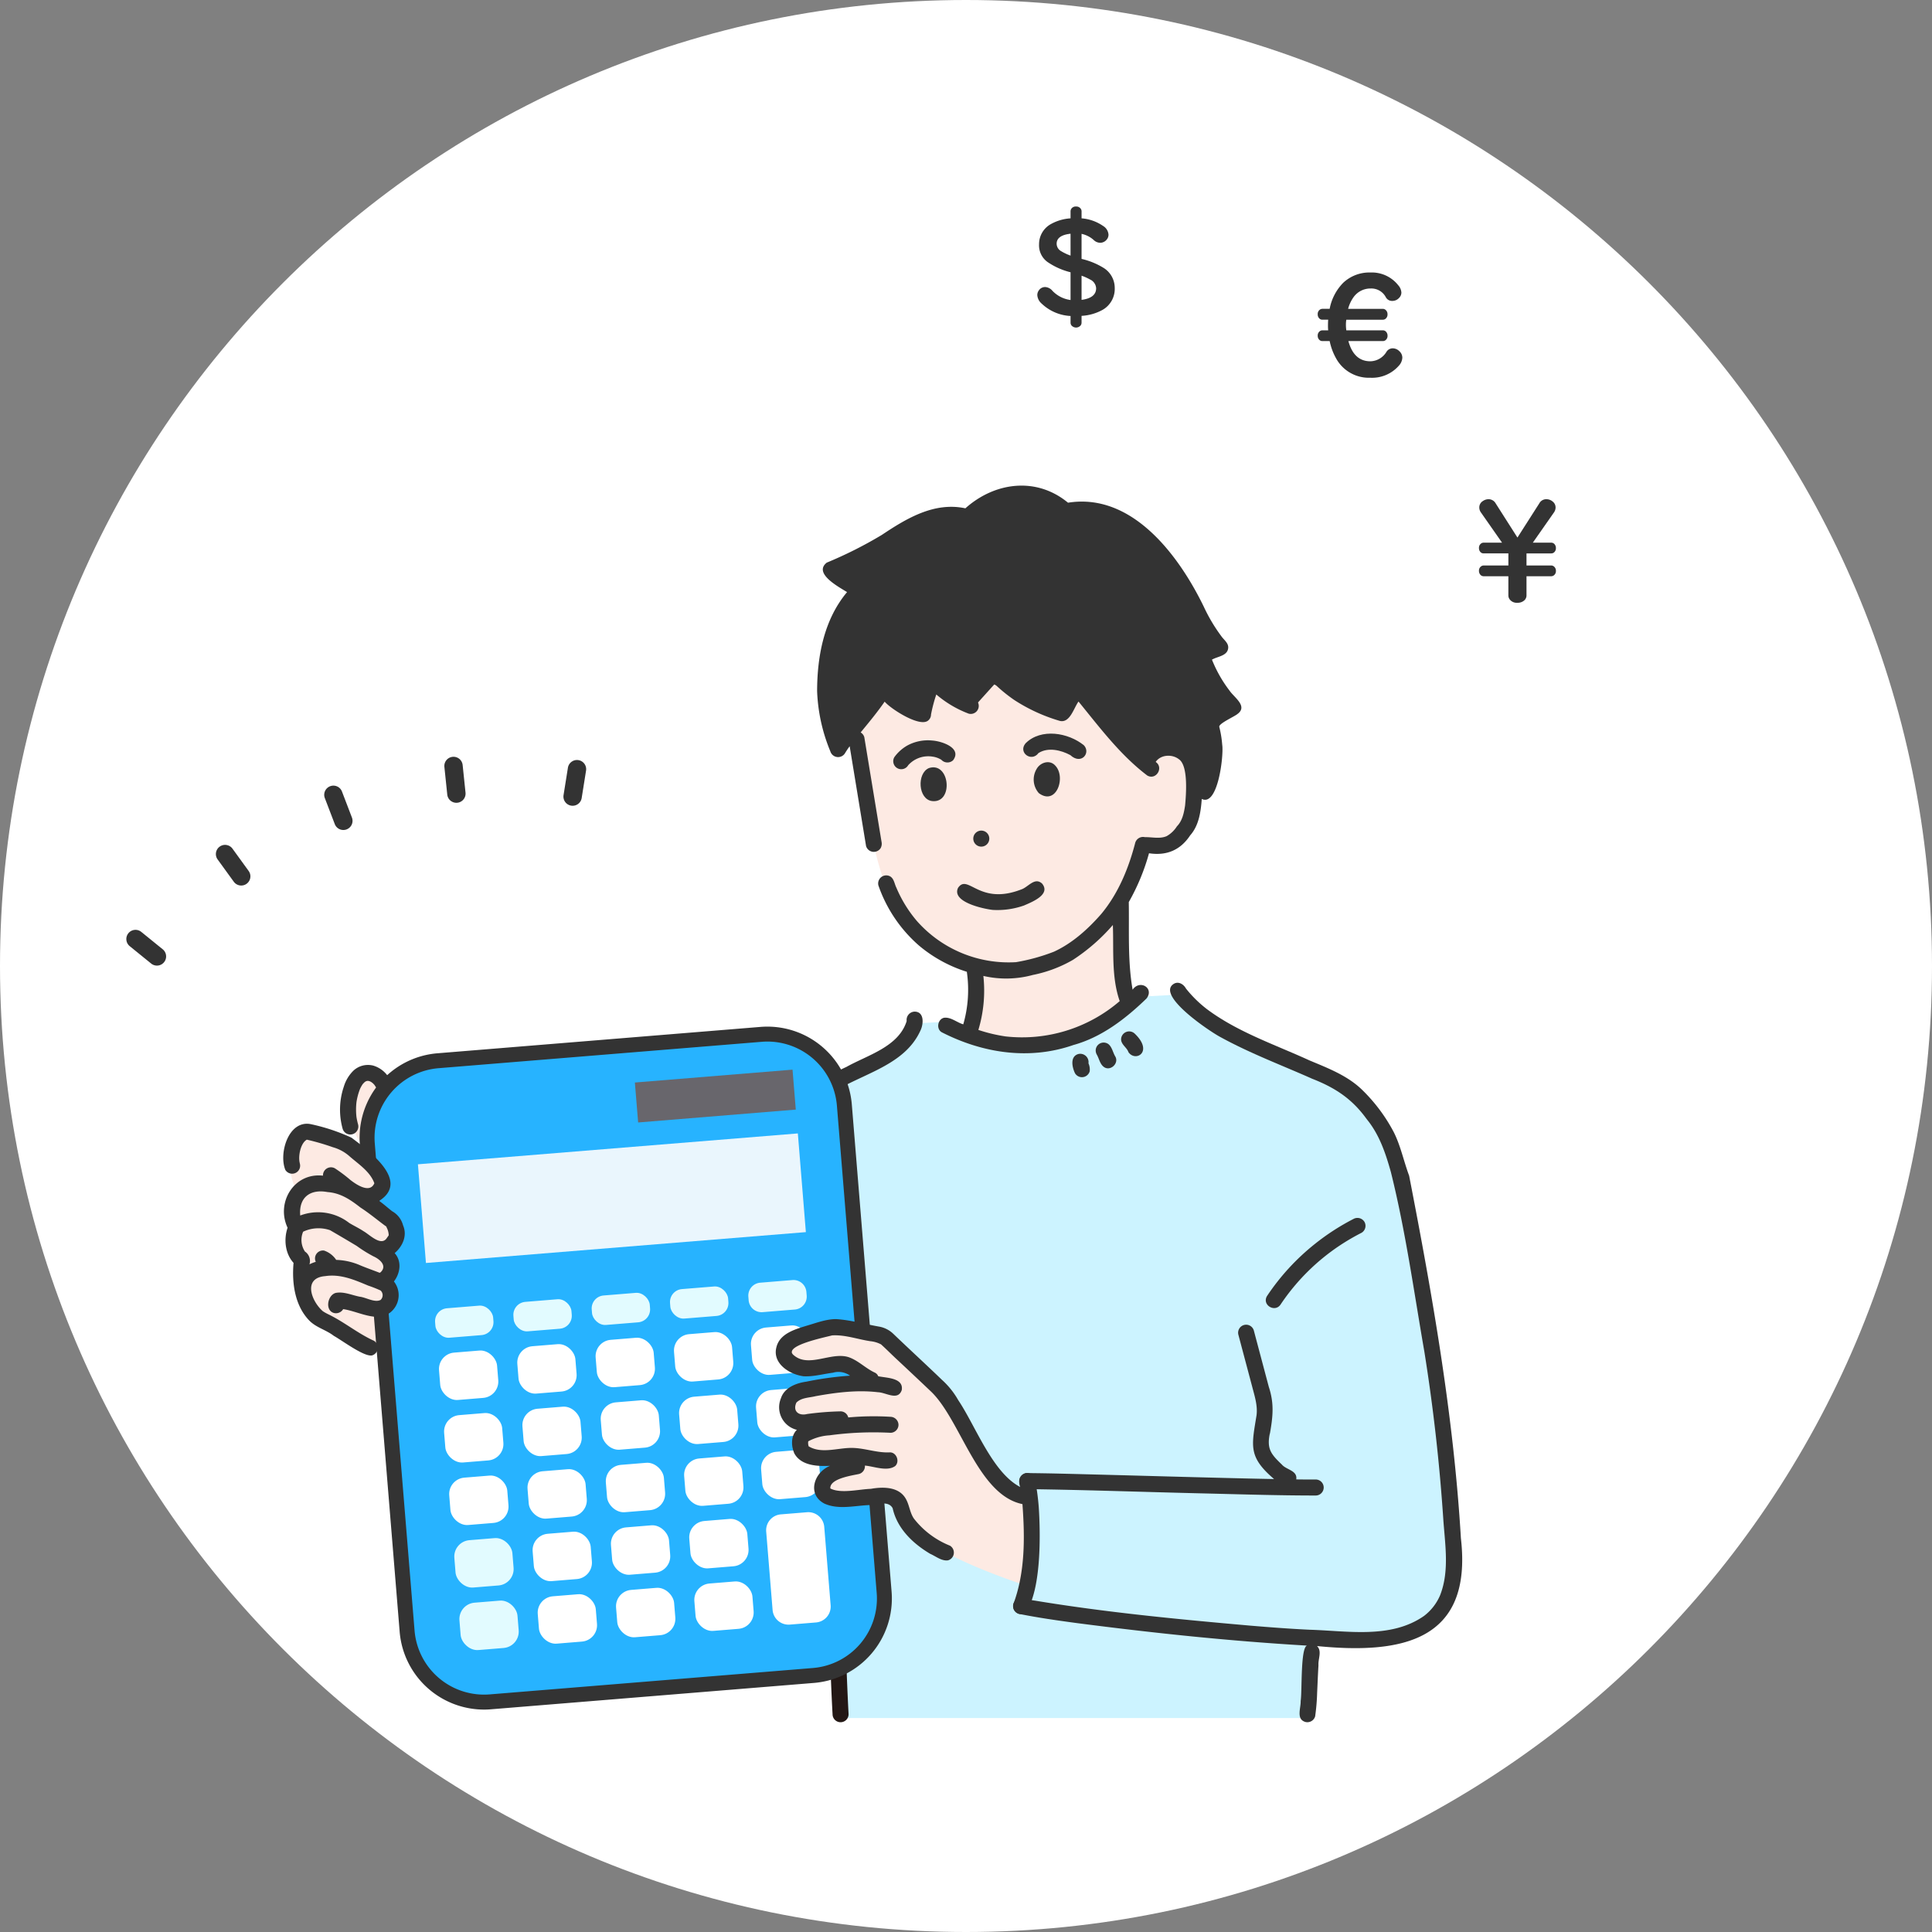 <svg xmlns="http://www.w3.org/2000/svg" width="580" height="580" viewBox="0 0 580 580">
  <rect x="0" y="0" width="580" height="580" fill="#808080" stroke="none"/>
  <g id="グループ_6026" data-name="グループ 6026" transform="translate(-726.854 -3085.536)">
    <g id="グループ_6802" data-name="グループ 6802">
      <path id="パス_25604" data-name="パス 25604" d="M290,0C450.163,0,580,129.837,580,290S450.163,580,290,580,0,450.163,0,290,129.837,0,290,0Z" transform="translate(726.854 3085.536)" fill="#fff"/>
      <g id="group" transform="translate(979.354 3375.036)">
        <g id="group-2" data-name="group" transform="translate(-214.591 -227.5)">
          <g id="グループ_4186" data-name="グループ 4186" transform="translate(47.124 83.795)">
            <g id="グループ_4173" data-name="グループ 4173" transform="translate(156.466 3.098)">
              <path id="パス_13321" data-name="パス 13321" d="M681.442,404.75s3.841,48.2,12.714,58.977,15.784,16,23.925,18.21l-2.619,21.327s19.838,12.085,48.766-10l-2.151-28.8a198.264,198.264,0,0,0,6.09-18.874s16.763,2.887,15.464-16.414c-1.56-23.191-13.721-11.064-13.721-11.064s5.2-45.423-38.568-44.3S681.442,404.75,681.442,404.75Z" transform="translate(-666.535 -340.833)" fill="#fdeae3"/>
              <path id="パス_13322" data-name="パス 13322" d="M675.95,746.1l-7.908.434s-2.619,8.682-24.586,20.813c-19.6,10.825.816,139.027.816,139.027l1.525,48.682H787.235V932.372a142.254,142.254,0,0,0,34.059-3.787c22.243-5.469-5.785-127.139-5.785-127.139s-5.351-26.339-18.915-35.276-39.04-18.318-39.04-18.318l-10.538-9.965-11.075.609S704.975,766.041,675.95,746.1Z" transform="translate(-634.95 -588.184)" fill="#ccf3ff"/>
              <path id="パス_13323" data-name="パス 13323" d="M730.362,275.947s-13.68-10.436-29.338-1c0,0-16.28-.361-25.777,8.836s-17.759,9.26-17.759,9.26l7.369,5.322s-15.046,22.3-5.6,46.379l14.77-14.733,11.465,7.379,3.8-10.124,10.511,7.549,6.514-7.225,19.39,7.9s5.395-7.549,5.239-7.143,16.677,22.22,22.227,24.361c0,0,6.037-18.7,17.026,7.719l2.174-22.518,5.742-3.521L769.1,319.019l4.125-2.14S756.057,271.23,730.362,275.947Z" transform="translate(-649.346 -270.998)" fill="#333"/>
            </g>
            <g id="グループ_4174" data-name="グループ 4174" transform="translate(124.273)">
              <path id="パス_13324" data-name="パス 13324" d="M1017.264,426.089Z" transform="translate(-862.48 -373.246)" fill="#231815"/>
              <path id="パス_13325" data-name="パス 13325" d="M902.905,453.715l-.117-.152Z" transform="translate(-784.716 -391.928)" fill="#231815"/>
              <path id="パス_13326" data-name="パス 13326" d="M985.89,517.753l-.026-.017.15.109C985.974,517.813,985.932,517.782,985.89,517.753Z" transform="translate(-841.154 -435.525)" fill="#231815"/>
              <path id="パス_13327" data-name="パス 13327" d="M725.653,457.563c.055.041.109.083.165.122l-.183-.137Z" transform="translate(-664.364 -394.635)" fill="#231815"/>
              <path id="パス_13328" data-name="パス 13328" d="M870.609,287.553c-.151-.117-.47-.334,0,0Z" transform="translate(-762.686 -279.026)" fill="#231815"/>
              <path id="パス_13329" data-name="パス 13329" d="M746.2,525.284c-3.7,1.568-3.274,9.433.977,9.915C753.67,535.9,752.5,523.27,746.2,525.284Z" transform="translate(-676.627 -440.504)" fill="#333"/>
              <path id="パス_13330" data-name="パス 13330" d="M856.021,521.228c-1.664-1.787-4.464-.874-5.545,1.077a6.18,6.18,0,0,0,.661,7.246C856.42,533.486,859.425,524.666,856.021,521.228Z" transform="translate(-748.584 -437.246)" fill="#333"/>
              <path id="パス_13331" data-name="パス 13331" d="M797.839,586.8a2.4,2.4,0,0,0-4.81,0A2.405,2.405,0,0,0,797.839,586.8Z" transform="translate(-710.149 -480.836)" fill="#333"/>
              <path id="パス_13332" data-name="パス 13332" d="M853.932,499.955c3.269,3.027,6.2-.6,4.119-2.911-4.694-3.843-12.9-5.251-17.542-.638-2.349,2.739,1.724,5.789,3.868,2.949l-.183.128c.076-.053.6-.447.284-.2C847.339,497.543,851.15,498.46,853.932,499.955Z" transform="translate(-741.924 -419.065)" fill="#333"/>
              <path id="パス_13333" data-name="パス 13333" d="M854.078,511.58l-.008.008.1-.073C854.139,511.534,854.109,511.558,854.078,511.58Z" transform="translate(-751.618 -431.298)" fill="#231815"/>
              <path id="パス_13334" data-name="パス 13334" d="M736.046,505.726c2.709-3.689-3.433-5.712-6.257-5.9a12.97,12.97,0,0,0-7.5,1.491,12.308,12.308,0,0,0-3.9,3.5,2.4,2.4,0,0,0,4.153,2.428,8.082,8.082,0,0,1,7.237-2.6,6.718,6.718,0,0,1,2.726.965A2.482,2.482,0,0,0,736.046,505.726Zm-3.553-.127c-.324-.223-.168-.13,0,0Zm.1.07c.044.031.09.061.135.091Z" transform="translate(-659.206 -423.307)" fill="#333"/>
              <path id="パス_13335" data-name="パス 13335" d="M778.185,633.739c-2.034,4.246,7.5,6.289,10.373,6.63A23.98,23.98,0,0,0,798,639.038c2.39-1.044,8.106-3.282,5.409-6.574-2.248-2.044-4.168,1.1-6.278,1.773C784.443,639.146,781.2,629.379,778.185,633.739Z" transform="translate(-699.873 -513.004)" fill="#333"/>
              <path id="パス_13336" data-name="パス 13336" d="M723.752,429.263c8.508-2.346,15.692-7.911,21.946-13.962,2.421-3.1-2.027-5.814-4.172-2.634-1.517-8.665-1-17.551-1.151-26.314a63.966,63.966,0,0,0,6.072-14.655c5.255.8,9.412-.921,12.35-5.364,2.641-2.973,3.2-7.115,3.486-10.941,4.9,2.391,6.632-13.237,6.14-16.258a31.562,31.562,0,0,0-.887-5.412c-.1-1.01,4.453-3,5.448-3.815,3.231-2.341-.983-4.98-2.355-7.027a38.784,38.784,0,0,1-5.033-8.7c.014.04.044.13.1.3-.1-.3-.233-.6-.357-.9,1.646-.974,4.552-1.1,4.865-3.361.245-1.606-1.3-2.57-2.1-3.762a50.009,50.009,0,0,1-5.174-8.7c-7.473-15.415-21.514-34.386-40.8-31.3-9.5-7.857-22-6.2-30.812,1.686-9.291-1.987-17.588,2.977-25.027,7.948a124.411,124.411,0,0,1-16.581,8.354c-4.135,3.23,3.653,7.321,6.09,8.85-6.919,8.261-8.963,19.185-8.991,29.7a52.079,52.079,0,0,0,3.968,18.1,2.432,2.432,0,0,0,4.4.574,25.049,25.049,0,0,1,1.405-2.1l4.924,29.966a2.424,2.424,0,0,0,4.4.574,2.755,2.755,0,0,0,.243-1.853L662.12,343.8l-1.141-6.941a2.407,2.407,0,0,0-1.1-1.434c2.481-3.019,4.983-6.029,7.209-9.245,1.746,2.122,10.827,8.026,13.184,5.551a2.3,2.3,0,0,0,.733-1.68,44.852,44.852,0,0,1,1.586-6.019,32.648,32.648,0,0,0,9.742,5.763,2.406,2.406,0,0,0,1.279-4.638,29.2,29.2,0,0,1-10.45-7.181,2.425,2.425,0,0,0-4.019,1.061c-.848,2.6-1.7,5.192-2.379,7.843a20.025,20.025,0,0,1-4.5-2.5c.156.122-.244-.182-.309-.231l.126.094a22.349,22.349,0,0,1-3.336-3.362c-3.17-3.478-5.015,2.233-6.765,4.214-2.57,3.54-5.5,6.8-8.187,10.246-3.62-11.01-2.823-26.027,3.535-35.912q1.228-1.916,2.634-3.708c1.4-1.529,3.1-3.7.734-5.275a43.264,43.264,0,0,1-5.514-3.2c2.72-1.218,5.424-2.472,8.064-3.856,5.462-2.815,10.313-6.7,15.941-9.2a18.609,18.609,0,0,1,9.33-1.579,9.6,9.6,0,0,0,4.216.142c2.261-.661,3.619-2.744,5.619-3.866a17.78,17.78,0,0,1,20.464,1.03l-.083-.059a19.949,19.949,0,0,1,2.836,2.784c.14.168.623.851.152.177,1.126,1.567,2.257,4.21,4.63,2.879,1.962-1.253,1.068-3.4-.139-4.851a26,26,0,0,1,14.768,5.556c6.42,5.11,11.37,11.973,15.442,19.062,2.372,4.581,4.375,9.4,7.579,13.491-4.182,1.271-4.456,4.289-2.532,7.77a42.043,42.043,0,0,0,6.57,10.544c-10.6,5.452-1.021,8.881-5.777,22.136-.317-3.1-.514-6.593-2.885-8.884-3.874-4-11.193-3.923-14.608.618A185.623,185.623,0,0,1,729,323.125l.149.193c-.049-.064-.495-.641-.266-.345-4.736-7.723-6.659-.622-9.52,3.8a40.194,40.194,0,0,1-13.666-7.288,42.068,42.068,0,0,1-5.694-5.794c-1.3-1.513-2.551-4.578-5.016-3.185a2.435,2.435,0,0,0-.863,3.29,45.683,45.683,0,0,0,11.9,11.908,51.591,51.591,0,0,0,13.661,6.262c3.037.715,4.181-3.9,5.6-5.817,6.365,7.8,12.551,16.08,20.627,22.2,2.631,1.543,5.05-2.35,2.54-4.072,1.519-2.251,5.048-2.413,7.066-.727-.171-.133.244.177.3.219l-.154-.11c2.568,2.241,1.918,10.439,1.611,13.721-.342,2.223-.811,4.563-2.44,6.222a8.718,8.718,0,0,1-3.1,2.963c-2.084.888-4.364.25-6.512.3a2.443,2.443,0,0,0-2.913,1.688c-1.986,7.678-5.092,15.224-10.2,21.368-3.988,4.551-8.671,8.787-14.21,11.331a58.16,58.16,0,0,1-11.385,3.14,36.755,36.755,0,0,1-29.786-12.4,38.37,38.37,0,0,1-6.137-9.99c-.577-1.138-.67-2.649-1.851-3.359a2.429,2.429,0,0,0-3.533,2.716,42.277,42.277,0,0,0,12.153,18.021,41.62,41.62,0,0,0,14.392,7.9,37.485,37.485,0,0,1-1.065,15.772c-1.935-.549-3.721-2.238-5.786-1.965-1.944.436-2.424,3.485-.575,4.4C696.612,431.741,710.545,433.863,723.752,429.263Zm3.074-105.624h0C726.968,323.454,727.139,323.272,726.826,323.639Zm-45.131,73.1Zm10.073,10.54c.007.081.017.165.028.25-.011-.084-.023-.168-.034-.251Zm11.5,19.387a47.363,47.363,0,0,1-8.048-1.934,40.805,40.805,0,0,0,1.5-16.208,30.4,30.4,0,0,0,14.882-.3,39.426,39.426,0,0,0,12-4.518,57.135,57.135,0,0,0,11.993-10.473c.291,7.572-.48,15.606,2.055,22.848A44.877,44.877,0,0,1,703.266,426.67Z" transform="translate(-610.812 -261.338)" fill="#333"/>
              <path id="パス_13337" data-name="パス 13337" d="M599.832,753.79a2.492,2.492,0,0,0-2.42,2.631c.046.021-.03.319-.021.41,0-.033,0-.063,0-.091-2.463,7.651-11.694,10.09-18.063,13.661-25.785,11.7-34.219,41.521-37.322,67.439-1.081,6.257-1.468,12.695-3.15,18.821-1.879,2.918-4.224,5.673-4.277,9.346-.159,2.26.186,6.426,3.383,5.709,2.163-.79,1.8-2.509,1.419-4.322a7.362,7.362,0,0,1,.592-3.717,44.674,44.674,0,0,1,2.652-3.892c1.913-3.373,1.938-7.416,2.621-11.149.344-2.283.675-4.569,1.008-6.854,2.945-22.482,7.615-47.031,26.386-61.92l-.058.051c9.288-7.292,23.964-8.943,29.093-20.687C602.513,757.3,602.691,753.837,599.832,753.79Z" transform="translate(-534.547 -595.891)" fill="#333"/>
              <path id="パス_13338" data-name="パス 13338" d="M652.68,835.263l-.046.033C652.5,835.393,652.277,835.613,652.68,835.263Z" transform="translate(-614.646 -651.24)" fill="#231815"/>
              <path id="パス_13339" data-name="パス 13339" d="M730.56,761.994c-.012,0-.027.089-.023.319C730.556,762.208,730.547,762.1,730.56,761.994Z" transform="translate(-667.694 -601.464)" fill="#231815"/>
              <path id="パス_13340" data-name="パス 13340" d="M992.185,732.22c.051.067.107.13.16.2,0,0-.055-.072-.2-.255Z" transform="translate(-845.418 -581.196)" fill="#231815"/>
              <path id="パス_13341" data-name="パス 13341" d="M1161.171,854.173c.043.057.11.141.15.19C1161.273,854.3,1161.221,854.236,1161.171,854.173Z" transform="translate(-960.251 -664.087)" fill="#231815"/>
              <path id="パス_13342" data-name="パス 13342" d="M1011.276,751.085l.02.015-.192-.15C1011.161,751,1011.218,751.04,1011.276,751.085Z" transform="translate(-858.301 -593.961)" fill="#231815"/>
              <path id="パス_13343" data-name="パス 13343" d="M643.368,1109.177c-1.973-23.915-6.481-47.584-7.766-71.574-.244-2.111.435-5.733-2.6-5.834a2.438,2.438,0,0,0-2.4,2.405c1.108,24.517,5.545,48.709,7.834,73.108,1.012,15.409,1.144,30.865,2,46.283a2.4,2.4,0,0,0,4.809,0C644.462,1138.776,644.2,1123.964,643.368,1109.177Z" transform="translate(-599.801 -784.739)" fill="#231815"/>
              <path id="パス_13344" data-name="パス 13344" d="M933.636,778.527c2.117,3.055,7.6-.1,1.889-5.564a2.422,2.422,0,0,0-4.105,1.7C931.45,776.269,933.139,777.076,933.636,778.527Z" transform="translate(-804.166 -608.443)" fill="#333"/>
              <path id="パス_13345" data-name="パス 13345" d="M909.959,789.921c1.944,1.682,4.9-.944,3.534-3.1-.679-1.165-.92-2.718-1.974-3.6a2.4,2.4,0,0,0-3.776,1.249,2.487,2.487,0,0,0,.243,1.853C908.664,787.486,908.906,789.039,909.959,789.921Z" transform="translate(-788.032 -615.532)" fill="#333"/>
              <path id="パス_13346" data-name="パス 13346" d="M886.607,799.1a2.423,2.423,0,0,0,4.4-.575,4.51,4.51,0,0,0-.363-2.421,2.5,2.5,0,0,0-3.061-2.786C885.049,794.075,885.732,797.289,886.607,799.1Z" transform="translate(-773.184 -622.686)" fill="#333"/>
              <path id="パス_13347" data-name="パス 13347" d="M903.053,1093.036c-13.962-.33-27.922-.73-41.884-1.1-7.551-.183-15.1-.427-22.656-.482a2.4,2.4,0,0,0,0,4.81c17.242.219,34.476.85,51.714,1.26,11.629.273,23.258.66,34.891.66a2.4,2.4,0,0,0,0-4.81c-1.947.017-3.894,0-5.841-.026.445-2.68-2.974-2.86-4.309-4.45-3.323-3.182-4.6-4.739-3.584-9.493q-.043.319-.086.639c.931-5.239,1.472-9.276-.254-14.475q-2.249-8.47-4.5-16.939a2.406,2.406,0,0,0-4.638,1.279l4.15,15.605c.721,2.785,1.664,5.62,1.313,8.533-1.5,9.293-2.561,12.52,5.255,19.193Q907.836,1093.152,903.053,1093.036Z" transform="translate(-739.445 -795.015)" fill="#333"/>
              <path id="パス_13348" data-name="パス 13348" d="M1229.923,1300.186c-.111.236-.111.242-.08.181S1229.9,1300.247,1229.923,1300.186Z" transform="translate(-1006.892 -967.091)" fill="#231815"/>
              <path id="パス_13349" data-name="パス 13349" d="M964.784,893.573c-2.172-36.667-8.538-72.885-15.548-108.887-1.634-4.345-2.531-8.97-4.651-13.137a50.462,50.462,0,0,0-9.523-12.689c-4.384-4.237-10.2-6.449-15.727-8.764-10.428-4.781-21.557-8.483-30.827-15.414l.11.087c-.056-.045-.468-.361-.3-.237a36.3,36.3,0,0,1-5.876-5.769c-.023-.02-.206-.257-.27-.337l.066.081c-.713-1.3-2.26-2.264-3.676-1.386-5.456,3.437,11.143,14.5,14.187,16.051,8.908,4.881,18.46,8.439,27.722,12.574l-.575-.242c6.966,2.7,12.112,6,16.54,12.126-.111-.173.115.146.146.182.054.068.04.053,0,.009,3.736,4.578,5.6,10.162,7.17,15.764,4.419,17.695,6.924,35.941,10.056,53.931q3.978,24.859,5.665,49.993c.5,7.678,1.957,15.746-.93,23.131l.02-.042a15.315,15.315,0,0,1-4.864,6.274c-9.949,6.931-22.873,4.471-34.248,4.138-5.948-.274-11.889-.734-17.823-1.226-21.662-1.909-43.347-3.976-64.81-7.529-2.131-.223-5.481-1.865-6.394,1.033a2.438,2.438,0,0,0,1.68,2.958c5.8,1.168,11.666,1.994,17.524,2.784,22.891,2.973,45.875,5.392,68.922,6.739-1.961.789-1.407,13.806-1.874,16.645.089,2.107-1.419,5.422,1.392,6.274a2.433,2.433,0,0,0,2.958-1.679,62.563,62.563,0,0,0,.6-7.145c.133-2.736.228-5.474.4-8.209-.151-1.886,1.132-4.249-.436-5.747C946.991,928.418,968.349,924.478,964.784,893.573ZM850.978,914.4l.014,0Z" transform="translate(-735.515 -577.544)" fill="#333"/>
              <path id="パス_13350" data-name="パス 13350" d="M1071.393,972.859a64.091,64.091,0,0,1,17.848-17.717,66.292,66.292,0,0,1,6.4-3.723,2.422,2.422,0,0,0,.863-3.29,2.462,2.462,0,0,0-3.29-.863,69.471,69.471,0,0,0-11.606,7.52,68.614,68.614,0,0,0-14.365,15.645C1065.671,973.138,1069.734,975.527,1071.393,972.859Zm14.177-15.116c.018-.013.036-.029.054-.042ZM1073.712,969.6l-.016.021Z" transform="translate(-896.198 -727.124)" fill="#333"/>
            </g>
            <g id="グループ_4183" data-name="グループ 4183" transform="translate(0 162.403)">
              <path id="パス_13351" data-name="パス 13351" d="M215.386,995.563s-9.354-.114-9.4.17,0,18.82,0,18.82l10.251,4.68Z" transform="translate(-187.047 -922.529)" fill="#fdeae3"/>
              <g id="グループ_4175" data-name="グループ 4175" transform="translate(17.045 11.494)">
                <path id="パス_13352" data-name="パス 13352" d="M219.967,813.729s-5.827-12.237-10.274-1.447a17.837,17.837,0,0,0,2.976,18.575S214.014,819.5,219.967,813.729Z" transform="translate(-205.661 -806.504)" fill="#fdeae3"/>
                <path id="パス_13353" data-name="パス 13353" d="M214.888,807.668a8.293,8.293,0,0,0-4.8-3.779,6.418,6.418,0,0,0-5.96,1.541,11.228,11.228,0,0,0-2.857,4.767,21.427,21.427,0,0,0-.372,12.614,2.405,2.405,0,0,0,4.638-1.279,19.593,19.593,0,0,1-.522-2.536l.086.639a19.592,19.592,0,0,1-.005-5.024l-.086.639a18.448,18.448,0,0,1,1.218-4.609l-.243.574a11.2,11.2,0,0,1,.512-1.055c.1-.17.2-.339.3-.5.064-.1.131-.193.2-.289.221-.32-.315.381-.131.164a8.812,8.812,0,0,1,.791-.811c.182-.168-.531.36-.177.14.078-.049.153-.1.232-.151a4.342,4.342,0,0,1,.543-.276l-.575.242a4.2,4.2,0,0,1,.882-.244l-.639.086a4.133,4.133,0,0,1,1.063,0l-.639-.086a4.8,4.8,0,0,1,1.026.284l-.574-.242a5.552,5.552,0,0,1,.752.386c.138.086.265.195.4.276-.6-.348-.224-.173-.057-.024a6.338,6.338,0,0,1,.6.622c.357.422-.279-.42-.036-.048.09.137.182.27.267.41a2.405,2.405,0,0,0,4.153-2.428Z" transform="translate(-200.126 -803.683)" fill="#333"/>
              </g>
              <g id="グループ_4180" data-name="グループ 4180" transform="translate(22.917 0)">
                <g id="グループ_4176" data-name="グループ 4176">
                  <path id="パス_13354" data-name="パス 13354" d="M359.469,967.376,262.43,975.3a23.162,23.162,0,0,1-24.97-21.2L225.517,807.8a23.162,23.162,0,0,1,21.2-24.97l97.038-7.923a23.162,23.162,0,0,1,24.97,21.2l11.944,146.295A23.162,23.162,0,0,1,359.469,967.376Z" transform="translate(-223.194 -772.589)" fill="#27b3ff"/>
                  <path id="パス_13355" data-name="パス 13355" d="M255.772,972.866a25.44,25.44,0,0,1-25.3-23.339L218.525,803.232a25.435,25.435,0,0,1,23.255-27.39l97.038-7.923a25.438,25.438,0,0,1,27.39,23.255l11.944,146.295a25.435,25.435,0,0,1-23.255,27.39l-97.038,7.922Q256.808,972.866,255.772,972.866ZM340.9,772.323q-.853,0-1.717.07l-97.039,7.923A20.941,20.941,0,0,0,223,802.866l11.944,146.295a20.942,20.942,0,0,0,22.55,19.146l97.038-7.923.183,2.237-.183-2.237a20.917,20.917,0,0,0,19.146-22.55L361.733,791.539A20.947,20.947,0,0,0,340.9,772.323Z" transform="translate(-218.439 -767.835)" fill="#333"/>
                </g>
                <rect id="長方形_1188" data-name="長方形 1188" width="47.486" height="12.032" transform="translate(82.644 16.782) rotate(-4.668)" fill="#68666c"/>
                <rect id="長方形_1189" data-name="長方形 1189" width="114.399" height="29.718" transform="matrix(0.997, -0.081, 0.081, 0.997, 17.513, 41.33)" fill="#eaf6fd"/>
                <g id="グループ_4179" data-name="グループ 4179" transform="translate(22.354 75.769)">
                  <g id="グループ_4177" data-name="グループ 4177" transform="translate(0 0)">
                    <path id="長方形_1190" data-name="長方形 1190" d="M3.892,0h9.7a3.893,3.893,0,0,1,3.893,3.893v1.09a3.892,3.892,0,0,1-3.892,3.892h-9.7A3.893,3.893,0,0,1,0,4.982V3.892A3.892,3.892,0,0,1,3.892,0Z" transform="translate(94.039 1.423) rotate(-4.667)" fill="#e2fbff"/>
                    <rect id="長方形_1191" data-name="長方形 1191" width="17.484" height="8.874" rx="3.892" transform="matrix(0.997, -0.081, 0.081, 0.997, 70.529, 3.342)" fill="#e2fbff"/>
                    <rect id="長方形_1192" data-name="長方形 1192" width="17.484" height="8.874" rx="3.892" transform="translate(47.019 5.262) rotate(-4.667)" fill="#e2fbff"/>
                    <rect id="長方形_1193" data-name="長方形 1193" width="17.484" height="8.874" rx="3.892" transform="translate(23.51 7.181) rotate(-4.667)" fill="#e2fbff"/>
                    <rect id="長方形_1194" data-name="長方形 1194" width="17.484" height="8.874" rx="3.892" transform="translate(0 9.1) rotate(-4.667)" fill="#e2fbff"/>
                  </g>
                  <g id="グループ_4178" data-name="グループ 4178" transform="translate(1.094 13.541)">
                    <rect id="長方形_1195" data-name="長方形 1195" width="17.484" height="14.263" rx="4.935" transform="translate(6.129 84.033) rotate(-4.668)" fill="#e2fbff"/>
                    <rect id="長方形_1196" data-name="長方形 1196" width="17.484" height="14.263" rx="4.935" transform="translate(29.639 82.113) rotate(-4.668)" fill="#fff"/>
                    <rect id="長方形_1197" data-name="長方形 1197" width="17.484" height="14.263" rx="4.935" transform="translate(53.149 80.194) rotate(-4.667)" fill="#fff"/>
                    <rect id="長方形_1198" data-name="長方形 1198" width="17.484" height="14.263" rx="4.935" transform="translate(93.65 1.423) rotate(-4.667)" fill="#fff"/>
                    <rect id="長方形_1199" data-name="長方形 1199" width="17.484" height="14.263" rx="4.935" transform="translate(95.182 20.191) rotate(-4.667)" fill="#fff"/>
                    <rect id="長方形_1200" data-name="長方形 1200" width="17.484" height="14.263" rx="4.935" transform="translate(96.697 38.739) rotate(-4.667)" fill="#fff"/>
                    <path id="長方形_1201" data-name="長方形 1201" d="M4.794,0h7.895a4.795,4.795,0,0,1,4.795,4.795V28.41A4.794,4.794,0,0,1,12.689,33.2H4.794A4.794,4.794,0,0,1,0,28.41V4.794A4.794,4.794,0,0,1,4.794,0Z" transform="translate(98.229 57.508) rotate(-4.668)" fill="#fff"/>
                    <rect id="長方形_1202" data-name="長方形 1202" width="17.484" height="14.263" rx="4.935" transform="matrix(0.997, -0.081, 0.081, 0.997, 76.658, 78.274)" fill="#fff"/>
                    <rect id="長方形_1203" data-name="長方形 1203" width="17.484" height="14.263" rx="4.935" transform="translate(0 8.958) rotate(-4.667)" fill="#fff"/>
                    <rect id="長方形_1204" data-name="長方形 1204" width="17.484" height="14.263" rx="4.935" transform="matrix(0.997, -0.081, 0.081, 0.997, 23.51, 7.038)" fill="#fff"/>
                    <rect id="長方形_1205" data-name="長方形 1205" width="17.484" height="14.263" rx="4.935" transform="translate(47.019 5.119) rotate(-4.668)" fill="#fff"/>
                    <rect id="長方形_1206" data-name="長方形 1206" width="17.484" height="14.263" rx="4.935" transform="translate(70.547 3.42) rotate(-4.667)" fill="#fff"/>
                    <rect id="長方形_1207" data-name="長方形 1207" width="17.484" height="14.263" rx="4.935" transform="translate(1.532 27.726) rotate(-4.667)" fill="#fff"/>
                    <rect id="長方形_1208" data-name="長方形 1208" width="17.484" height="14.263" rx="4.935" transform="translate(25.042 25.807) rotate(-4.667)" fill="#fff"/>
                    <rect id="長方形_1209" data-name="長方形 1209" width="17.484" height="14.263" rx="4.935" transform="translate(48.552 23.888) rotate(-4.668)" fill="#fff"/>
                    <rect id="長方形_1210" data-name="長方形 1210" width="17.484" height="14.263" rx="4.935" transform="translate(72.079 22.189) rotate(-4.667)" fill="#fff"/>
                    <rect id="長方形_1211" data-name="長方形 1211" width="17.484" height="14.263" rx="4.935" transform="translate(3.065 46.495) rotate(-4.667)" fill="#fff"/>
                    <rect id="長方形_1212" data-name="長方形 1212" width="17.484" height="14.263" rx="4.935" transform="translate(26.574 44.576) rotate(-4.668)" fill="#fff"/>
                    <rect id="長方形_1213" data-name="長方形 1213" width="17.484" height="14.263" rx="4.935" transform="translate(50.084 42.656) rotate(-4.668)" fill="#fff"/>
                    <rect id="長方形_1214" data-name="長方形 1214" width="17.484" height="14.263" rx="4.935" transform="translate(73.594 40.737) rotate(-4.667)" fill="#fff"/>
                    <rect id="長方形_1215" data-name="長方形 1215" width="17.484" height="14.263" rx="4.935" transform="translate(4.597 65.264) rotate(-4.667)" fill="#e2fbff"/>
                    <rect id="長方形_1216" data-name="長方形 1216" width="17.484" height="14.263" rx="4.935" transform="translate(28.107 63.344) rotate(-4.668)" fill="#fff"/>
                    <rect id="長方形_1217" data-name="長方形 1217" width="17.484" height="14.263" rx="4.935" transform="translate(51.616 61.425) rotate(-4.667)" fill="#fff"/>
                    <rect id="長方形_1218" data-name="長方形 1218" width="17.484" height="14.263" rx="4.935" transform="translate(75.126 59.506) rotate(-4.667)" fill="#fff"/>
                  </g>
                </g>
              </g>
              <g id="グループ_4182" data-name="グループ 4182" transform="translate(0 29.163)">
                <path id="パス_13356" data-name="パス 13356" d="M155.449,884.207s-4.583,7.259.206,19.63c0,0-.791,4.1,2.287,11.7,3.065,7.568,13.913,8.727,13.913,8.727l-1.125-8.093s9.75,6.872,10.916-.29c0,0,4.308-7.271-1.729-15.047,0,0,6.41-4.226,3-8.767a19.79,19.79,0,0,0-8.185-6.261s8.337-1.427,4.705-7.779c-2.515-4.4-10.338-8.391-10.338-8.391l-13.258-4.3s-3.773,6.549-3.357,10.025C153.339,882.5,155.449,884.207,155.449,884.207Z" transform="translate(-150.694 -863.236)" fill="#fdeae3"/>
                <g id="グループ_4181" data-name="グループ 4181">
                  <path id="パス_13357" data-name="パス 13357" d="M243.294,966.585l.011-.016-.029.037Z" transform="translate(-212.396 -932.009)" fill="#231815"/>
                  <path id="パス_13358" data-name="パス 13358" d="M242.949,954.645v0c.028.028.06.059.086.081a2.423,2.423,0,0,0-.209-.216c.023.027.054.062.09.1l0,0Z" transform="translate(-212.089 -923.816)" fill="#231815"/>
                  <path id="パス_13359" data-name="パス 13359" d="M182.94,889.3a6.812,6.812,0,0,0-3.262-4.242c-1.323-1.016-2.551-2.159-3.922-3.113,9.405-5.979-3.1-15.032-8.29-18.971a57.543,57.543,0,0,0-12.381-4.1c-6.594-1.136-9.5,8.838-7.492,13.761a2.4,2.4,0,0,0,4.206-2.3l.169.4c-.616-2.026.158-6.113,2.076-7.175a70.126,70.126,0,0,1,7.822,2.272A12.675,12.675,0,0,1,167,868.668c2.681,2.324,6.074,4.517,7.317,7.978-1.367,3.23-5.58.3-7.407-1.153l.178.134a45.006,45.006,0,0,0-4.6-3.451,2.4,2.4,0,0,0-3.591,2.191c-8.722-.984-14.181,8.1-10.628,15.632-1.2,3.517-.728,7.789,1.791,10.555-.533,5.962.349,12.693,4.618,17.2,2.063,2.2,5.131,2.878,7.472,4.705,2.434,1.341,9.091,6.357,11.47,5.873a2.43,2.43,0,0,0,.575-4.4c-5.043-2.283-9.306-5.968-14.333-8.241l.575.242a8.629,8.629,0,0,1-1.582-.883c.41.314-.169-.118-.248-.179l.177.127c-3.437-3.049-5.956-9.957.8-10.472,4.566-.7,8.77,1.122,12.874,2.843a38.325,38.325,0,0,1,3.737,1.476,1.936,1.936,0,0,1-.008,2.829c-1.762.9-4.325-.745-6.231-.966-2.362-.447-4.812-1.618-7.235-1.141-2.462.659-3.32,5.265-.52,6.033a2.512,2.512,0,0,0,2.757-1.164c3.883.544,8.547,3.171,12.327,2.023a6.635,6.635,0,0,0,2.907-10.328c1.9-2.464,2.438-6.056.221-8.507C182.815,895.567,184.267,892.377,182.94,889.3ZM151.8,870.336c-.016-.041-.032-.081-.049-.123C151.763,870.254,151.785,870.293,151.8,870.336Zm13.5-3.055c-.374-.25-.18-.148,0,0Zm-5,12.014c3.928.3,6.842,2.3,9.852,4.642,2.666,1.726,5.086,3.757,7.635,5.639-.035-.036-.071-.075-.113-.122.007.009.017.016.025.025-.2-.269.059,0,.114.108.128.066.465.365.1.108.014.017.028.034.043.049-.051-.049-.085-.088-.128-.128a5.241,5.241,0,0,1,.8,2.652c-.238.373-.5.721-.75,1.078a.505.505,0,0,1,.079-.092c-.089.1-.414.549-.108.129-1.816,2.051-5.078-1.419-6.824-2.366-1.362-.916-2.862-1.6-4.262-2.461a15.215,15.215,0,0,0-14.7-2.226C151.6,880.845,155.094,878.317,160.3,879.3Zm9.91,22.047a19.46,19.46,0,0,0-7.348-1.69,7.134,7.134,0,0,0-3.652-2.8,2.385,2.385,0,0,0-2.477,3.386,11.228,11.228,0,0,0-1.9.751,3.409,3.409,0,0,0-1.358-3.849,6.322,6.322,0,0,1-.539-5.947,10.775,10.775,0,0,1,8.073-.459q4.02,2.329,8,4.718a41.059,41.059,0,0,0,5.027,3.135c1.89.842,4.211,2.786,2.187,4.749l.089-.037a2.91,2.91,0,0,0-.388.234C174.026,902.794,172.1,902.123,170.213,901.342Z" transform="translate(-146.967 -858.786)" fill="#333"/>
                  <path id="パス_13360" data-name="パス 13360" d="M183.9,1034.165l-.071-.052A.755.755,0,0,0,183.9,1034.165Z" transform="translate(-172.009 -977.896)" fill="#231815"/>
                </g>
              </g>
            </g>
            <g id="グループ_4185" data-name="グループ 4185" transform="translate(147.854 250.207)">
              <path id="パス_13361" data-name="パス 13361" d="M690.486,1100.04s-6.923,3.541-13.978-11.945-23.227-33.384-29.684-36.656a44.857,44.857,0,0,0-14.429-3.924l-13.576,3.954s-4.28,3.954,1.332,7.653,13.774-4.081,21.937,4.974l-21.937,3.7s-5.95,5.372,1.489,9.637c0,0-3.334,5.762,1.189,8.857l11.479.638.383,2.9s-5.3,3.689-5.267,3.585-3.151,3.48,1.058,5.451,16.342-.207,16.342-.207,3.449-.163,8.045,8.709,35.617,18.6,35.617,18.6S695.108,1119.653,690.486,1100.04Z" transform="translate(-614.318 -1045.643)" fill="#fdeae3"/>
              <g id="グループ_4184" data-name="グループ 4184">
                <path id="パス_13362" data-name="パス 13362" d="M659.266,1200.092c-.036-.059-.065-.107-.09-.143A1.091,1.091,0,0,0,659.266,1200.092Z" transform="translate(-642.796 -1149.2)" fill="#231815"/>
                <path id="パス_13363" data-name="パス 13363" d="M638.969,1160.72q-.046-.051-.122-.13C638.882,1160.636,638.929,1160.675,638.969,1160.72Z" transform="translate(-628.985 -1122.461)" fill="#231815"/>
                <path id="パス_13364" data-name="パス 13364" d="M637.374,1130.438l.348-.047Z" transform="translate(-627.985 -1101.946)" fill="#231815"/>
                <path id="パス_13365" data-name="パス 13365" d="M687.044,1098.11a72.9,72.9,0,0,0-1.147-8.435c-1.393-3.468-5.86-1.5-4.432,2.4-8.339-4.332-13.368-18.3-18.594-26.072a24.414,24.414,0,0,0-4.868-6.074c-4.861-4.682-9.842-9.243-14.71-13.916a8.176,8.176,0,0,0-4.17-2.081c-4.319-.744-8.6-2-12.981-2.256-2.922.023-5.706,1.087-8.477,1.9-3.609,1.106-8.369,2.365-9.381,6.556-1.269,4.875,3.976,8.2,8.2,8.712,3.136.154,6.219-.8,9.325-1.138l-.639.086a5.969,5.969,0,0,1,5.221.865,100.2,100.2,0,0,0-13.195,1.814c-3.036.425-6.575,1.823-7.561,5.011a6.965,6.965,0,0,0,4.8,9.441c-1.86,1.744-1.733,4.942-.745,7.117,2.068,3.685,6.957,3.869,10.709,3.686-4.832,1.917-7,8.558-1.722,11.331,4.2,1.9,8.951.647,13.362.458,2.23-.048,5.81-1.53,7.145.935,1.335,6.089,6.085,10.62,11.294,13.705,1.7.738,3.413,2.221,5.339,1.943a2.424,2.424,0,0,0,.575-4.4,25.914,25.914,0,0,1-10.8-8.1c-1.214-1.723-1.354-3.907-2.332-5.746-2-3.893-6.852-3.884-10.613-3.223-3.563.121-8.908,1.5-12.084-.063l.024.041a.472.472,0,0,1-.118-.19l0,.006c-.07-2.87,6.408-3.765,8.626-4.251a2.429,2.429,0,0,0,1.761-2.52c2.753.236,6.664,1.87,9.082.144,1.486-1.356.373-4.244-1.7-4.106-3.808.175-7.511-1.323-11.316-1.342-4.172-.037-9.027,1.814-12.848-.415.216.246-.031.03-.132-.141l.009.01a3.08,3.08,0,0,1-.1-1.44,15.54,15.54,0,0,1,6.435-1.8l-.639.086a98.09,98.09,0,0,1,18.893-.84,2.415,2.415,0,0,0,2.4-2.4,2.465,2.465,0,0,0-2.4-2.4,82.713,82.713,0,0,0-12.681.194,2.39,2.39,0,0,0-2.312-1.83,87.408,87.408,0,0,0-10.361.846l.291-.039c-2.495.618-4.366-.865-3.193-3.429,1.483-1.526,3.842-1.442,5.787-1.938,6.149-1.111,12.48-1.919,18.719-1.178,2.378.056,5.994,2.693,7.13-.666.578-3.714-4.578-3.6-7.077-4.139a1.916,1.916,0,0,0-.98-1.071c-2.789-1.281-4.94-3.618-7.873-4.647-5.213-1.688-11.882,3.22-16.381-.5-3.766-2.805,8.869-5.371,11.4-6.04,3.882-.242,7.654,1.171,11.463,1.742a8.7,8.7,0,0,1,3.23.955c1.682,1.527,3.275,3.151,4.947,4.69q5.089,4.754,10.14,9.551c8.858,8.583,13.98,30.99,27.36,33.709.743,10,.825,20.505-2.729,30.009a2.424,2.424,0,0,0,3.532,2.716C687.855,1123.463,687.589,1106.26,687.044,1098.11Zm-32.551,8.336a2.428,2.428,0,0,1-.206-.159C654.388,1106.364,654.518,1106.463,654.493,1106.447ZM624.4,1092.333a.2.2,0,0,1,.022.076C624.381,1092.342,624.369,1092.3,624.4,1092.333Zm.229.359.022.039c-.008-.014-.017-.027-.025-.041Zm-.193-.261v-.014l.013.03Zm-6.569-12.711h0l-.036-.038Zm.029.031-.026-.027h0A.208.208,0,0,1,617.9,1079.75Zm-5-27.9.039.092C612.81,1051.823,612.773,1051.679,612.9,1051.855Zm.174.3c-.023-.05-.056-.095-.077-.144C613.021,1052.055,613.046,1052.1,613.074,1052.157Zm-.091-.165-.027-.049.033.056Zm43.669,13.428c.016.022.033.044.05.066Z" transform="translate(-608.091 -1041.676)" fill="#333"/>
              </g>
            </g>
          </g>
          <g id="グループ_4190" data-name="グループ 4190" transform="translate(273.496)">
            <g id="グループ_4187" data-name="グループ 4187" transform="translate(84.18 19.803)">
              <path id="パス_13366" data-name="パス 13366" d="M1118.654,75.936h-1.693a1.291,1.291,0,0,1-.887-.3,1.672,1.672,0,0,1-.564-1.31,1.6,1.6,0,0,1,.745-1.472,1.412,1.412,0,0,1,.706-.181h2.136a15.13,15.13,0,0,1,4.073-7.823,11.454,11.454,0,0,1,8.186-3.085,10.1,10.1,0,0,1,8.347,3.851,3.564,3.564,0,0,1,.928,2.2,2.318,2.318,0,0,1-.746,1.633,2.686,2.686,0,0,1-2,.847,2.091,2.091,0,0,1-1.935-1.129,4.906,4.906,0,0,0-4.517-2.6,6.218,6.218,0,0,0-5.161,2.6,10.656,10.656,0,0,0-1.633,3.508h10.4a1.311,1.311,0,0,1,.927.383,1.684,1.684,0,0,1,.5,1.27,1.614,1.614,0,0,1-.666,1.391,1.316,1.316,0,0,1-.766.222H1124.1a8.54,8.54,0,0,0-.121,1.512,11.584,11.584,0,0,0,.121,1.673h10.948a1.3,1.3,0,0,1,.927.363,1.726,1.726,0,0,1,.5,1.27,1.594,1.594,0,0,1-.666,1.371,1.316,1.316,0,0,1-.766.222h-10.324q1.653,6.069,6.593,6.068a5.776,5.776,0,0,0,4.839-2.843,2.21,2.21,0,0,1,1.895-1.048,2.849,2.849,0,0,1,2,.887,2.615,2.615,0,0,1,.867,1.916,3.806,3.806,0,0,1-1.069,2.439,10.671,10.671,0,0,1-8.548,3.589,11.212,11.212,0,0,1-10.141-5.585,18,18,0,0,1-2.057-5.423h-2.136a1.291,1.291,0,0,1-.887-.3,1.65,1.65,0,0,1-.564-1.29,1.585,1.585,0,0,1,.745-1.452,1.346,1.346,0,0,1,.706-.181h1.693a12.78,12.78,0,0,1-.06-1.371Q1118.594,76.7,1118.654,75.936Z" transform="translate(-1115.509 -61.762)" fill="#333"/>
            </g>
            <g id="グループ_4188" data-name="グループ 4188" transform="translate(0)">
              <path id="パス_13367" data-name="パス 13367" d="M862.952,3.549V1.472a1.454,1.454,0,0,1,.181-.726A1.576,1.576,0,0,1,864.6,0,1.6,1.6,0,0,1,866,.645a1.322,1.322,0,0,1,.262.827V3.549a13.141,13.141,0,0,1,6.452,2.278,3.306,3.306,0,0,1,1.632,2.621,2.245,2.245,0,0,1-.483,1.411,2.56,2.56,0,0,1-2.077,1.028A2.942,2.942,0,0,1,869.847,10a7.96,7.96,0,0,0-3.589-1.794v7.52a21.966,21.966,0,0,1,6.653,2.722,7.083,7.083,0,0,1,3.306,6.008,7.232,7.232,0,0,1-3.628,6.553,14.727,14.727,0,0,1-6.331,1.814v2.016a1.391,1.391,0,0,1-.3.887,1.807,1.807,0,0,1-2.782-.1,1.414,1.414,0,0,1-.222-.786V32.863a13.552,13.552,0,0,1-8.731-3.77,3.652,3.652,0,0,1-1.25-2.5,2.361,2.361,0,0,1,.484-1.452,2.246,2.246,0,0,1,1.915-.968,3.064,3.064,0,0,1,2.158,1.149,9.185,9.185,0,0,0,5.424,2.742V19.738a21.29,21.29,0,0,1-6.936-3.1,6.146,6.146,0,0,1-2.52-5.262,6.887,6.887,0,0,1,3.75-6.21A13.873,13.873,0,0,1,862.952,3.549Zm0,4.617q-4.173.464-4.173,3a2.582,2.582,0,0,0,1.351,2.238,15.439,15.439,0,0,0,2.823,1.331Zm3.306,12.6v7.258q4.374-.585,4.375-3.488a3.072,3.072,0,0,0-1.814-2.621A15.893,15.893,0,0,0,866.258,20.766Z" transform="translate(-852.971 0)" fill="#333"/>
            </g>
            <g id="グループ_4189" data-name="グループ 4189" transform="translate(132.581 87.865)">
              <path id="パス_13368" data-name="パス 13368" d="M1273.4,287.077l-6.331-9.053a2.552,2.552,0,0,1-.5-1.472,2.23,2.23,0,0,1,1.088-1.976,2.982,2.982,0,0,1,1.694-.544,2.438,2.438,0,0,1,2.117,1.23l6.552,10.282,6.573-10.282a2.361,2.361,0,0,1,2.056-1.23,2.92,2.92,0,0,1,1.956.706,2.234,2.234,0,0,1,.866,1.774,2.615,2.615,0,0,1-.5,1.512l-6.331,9.053h5.5a1.3,1.3,0,0,1,.928.363,1.722,1.722,0,0,1,.5,1.27,1.61,1.61,0,0,1-.6,1.331,1.32,1.32,0,0,1-.827.262h-7.4v3.629h7.4a1.262,1.262,0,0,1,.867.323,1.615,1.615,0,0,1,.564,1.29,1.568,1.568,0,0,1-.745,1.431,1.3,1.3,0,0,1-.686.181h-7.4v5.686a2.05,2.05,0,0,1-.544,1.452,2.929,2.929,0,0,1-2.2.827,2.619,2.619,0,0,1-2.4-1.149,2.086,2.086,0,0,1-.3-1.129v-5.686h-7.4a1.3,1.3,0,0,1-.928-.363,1.719,1.719,0,0,1-.5-1.27,1.545,1.545,0,0,1,.666-1.351,1.24,1.24,0,0,1,.767-.242h7.4V290.3h-7.4a1.269,1.269,0,0,1-.968-.383,1.679,1.679,0,0,1-.464-1.21,1.586,1.586,0,0,1,.746-1.452,1.306,1.306,0,0,1,.686-.181Z" transform="translate(-1266.46 -274.032)" fill="#333"/>
            </g>
          </g>
          <g id="グループ_4191" data-name="グループ 4191" transform="translate(0 165.23)">
            <path id="パス_13369" data-name="パス 13369" d="M192.1,555.445a2.756,2.756,0,0,1-3.559-1.589l-2.969-7.758a2.756,2.756,0,1,1,5.147-1.97l2.969,7.757A2.756,2.756,0,0,1,192.1,555.445Z" transform="translate(-125.947 -533.686)" fill="#333"/>
            <path id="パス_13370" data-name="パス 13370" d="M92.435,609.628a2.758,2.758,0,0,1-3.215-.957l-4.875-6.725a2.756,2.756,0,0,1,4.462-3.235l4.875,6.725a2.758,2.758,0,0,1-1.248,4.192Z" transform="translate(-56.944 -571.197)" fill="#333"/>
            <path id="パス_13371" data-name="パス 13371" d="M10.193,687.758a2.753,2.753,0,0,1-2.724-.434l-6.45-5.234a2.756,2.756,0,0,1,3.473-4.28l6.45,5.234a2.757,2.757,0,0,1-.749,4.713Z" transform="translate(0 -625.29)" fill="#333"/>
            <path id="パス_13372" data-name="パス 13372" d="M413.025,531.817a2.757,2.757,0,0,1-3.7-3.009l1.308-8.2a2.756,2.756,0,1,1,5.443.868l-1.308,8.2A2.756,2.756,0,0,1,413.025,531.817Z" transform="translate(-278.053 -517.331)" fill="#333"/>
            <path id="パス_13373" data-name="パス 13373" d="M302.4,528.906a2.758,2.758,0,0,1-3.728-2.289l-.86-8.262a2.756,2.756,0,1,1,5.482-.57l.86,8.262A2.757,2.757,0,0,1,302.4,528.906Z" transform="translate(-202.31 -515.314)" fill="#333"/>
          </g>
        </g>
      </g>
    </g>
  </g>
</svg>
